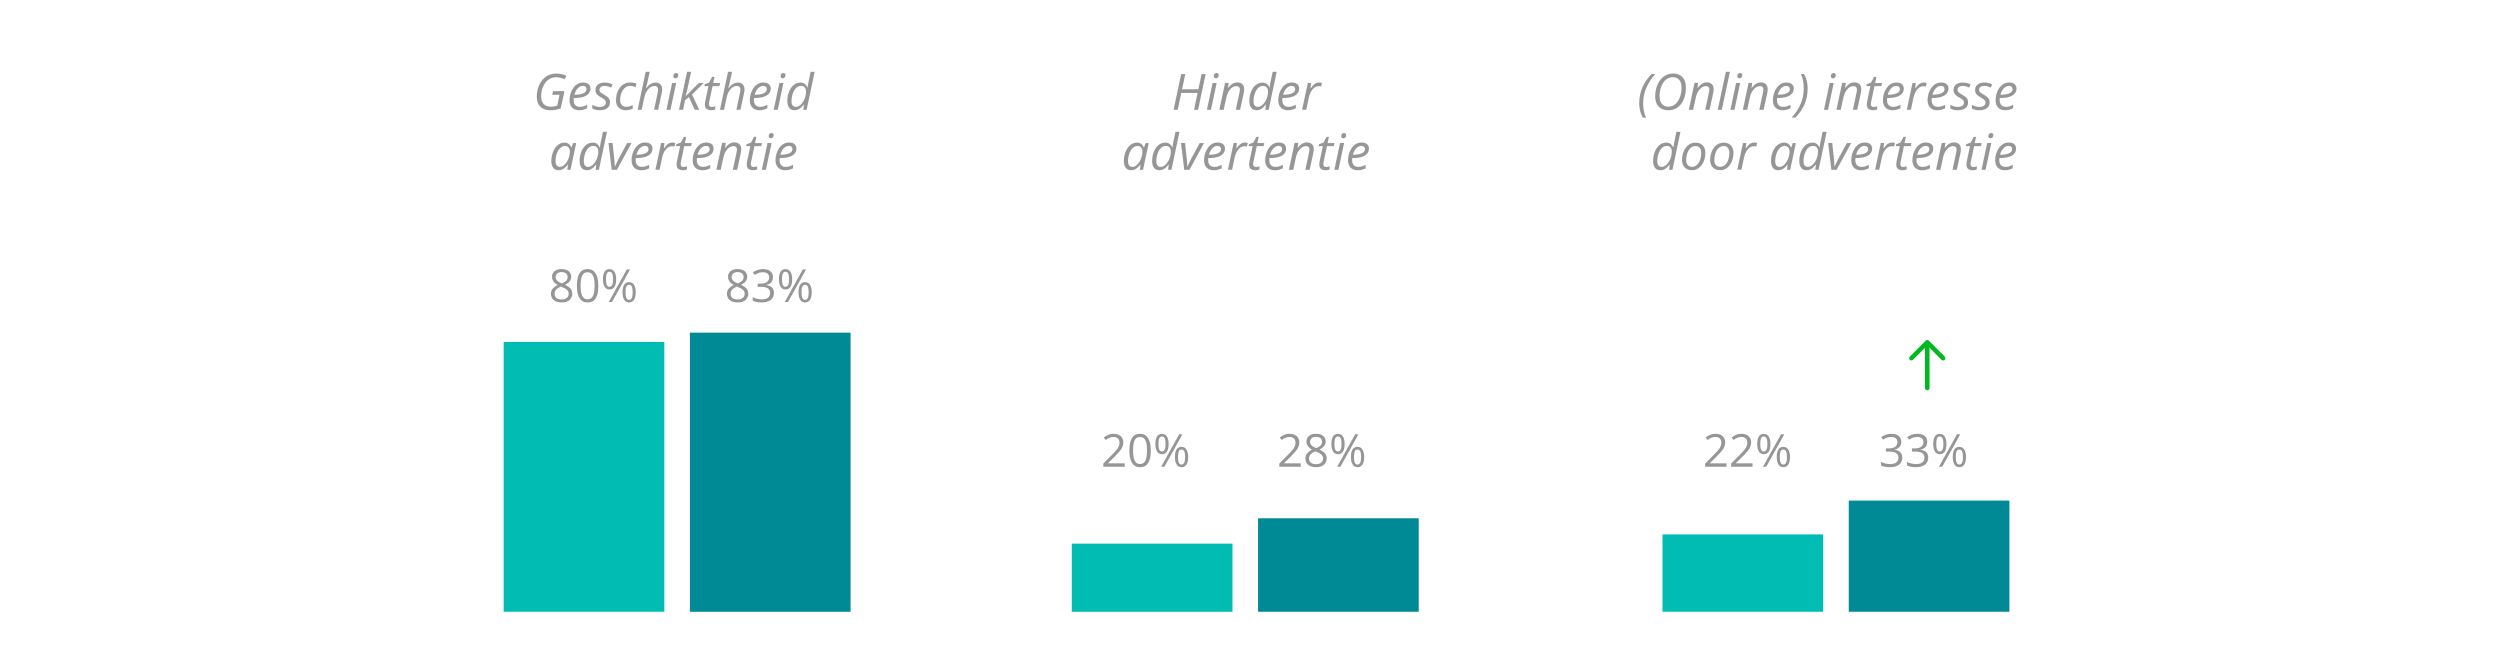 <?xml version="1.0" encoding="UTF-8"?>
<svg xmlns="http://www.w3.org/2000/svg" viewBox="0 0 1100 285">
  <defs>
    <style>
      .cls-1 {
        fill: #008a95;
      }

      .cls-1, .cls-2, .cls-3 {
        stroke-width: 0px;
      }

      .cls-4 {
        fill: none;
        stroke: #00b921;
        stroke-linecap: round;
        stroke-linejoin: round;
        stroke-width: 2px;
      }

      .cls-2 {
        fill: #00bcb2;
      }

      .cls-3 {
        fill: #969696;
      }
    </style>
  </defs>
  <g id="Grafiek">
    <rect class="cls-2" x="221.61" y="150.46" width="70.7" height="118.71"/>
    <rect class="cls-1" x="303.56" y="146.37" width="70.7" height="122.81"/>
    <rect class="cls-2" x="471.59" y="239.2" width="70.7" height="29.98"/>
    <rect class="cls-1" x="553.54" y="228.04" width="70.7" height="41.13"/>
    <rect class="cls-2" x="731.5" y="235.14" width="70.7" height="34.03"/>
    <rect class="cls-1" x="813.45" y="220.26" width="70.7" height="48.91"/>
  </g>
  <g id="Legenda">
    <g>
      <polyline class="cls-4" points="854.96 157.59 848 150.62 841.03 157.59"/>
      <line class="cls-4" x1="848" y1="170.72" x2="848" y2="151.57"/>
    </g>
  </g>
  <g id="Tekst">
    <g>
      <path class="cls-3" d="M242.09,48.51c-1.86,0-3.3-.52-4.35-1.56s-1.56-2.5-1.56-4.37c0-1.16.13-2.25.4-3.28.26-1.03.65-1.97,1.14-2.81s1.1-1.58,1.79-2.2c.7-.62,1.48-1.09,2.34-1.42s1.79-.5,2.79-.5c.94,0,1.76.08,2.48.25.72.16,1.4.39,2.05.68l-.7,1.59c-.55-.25-1.15-.46-1.78-.64-.64-.17-1.33-.26-2.07-.26-.92,0-1.78.21-2.57.62-.79.41-1.48,1-2.07,1.76-.59.76-1.05,1.66-1.38,2.69-.33,1.04-.49,2.18-.49,3.42,0,.86.15,1.62.46,2.29.3.67.76,1.2,1.38,1.58.62.38,1.39.58,2.33.58.58,0,1.12-.04,1.61-.13.49-.09.92-.19,1.27-.31l1.04-4.79h-3.22l.34-1.59h5.04l-1.65,7.59c-.67.24-1.37.44-2.12.6-.75.15-1.58.23-2.49.23Z"/>
      <path class="cls-3" d="M254.86,48.51c-.88,0-1.64-.18-2.28-.53-.64-.35-1.13-.86-1.47-1.53-.34-.66-.51-1.46-.51-2.38s.14-1.89.41-2.81c.28-.92.67-1.75,1.19-2.5.52-.75,1.14-1.34,1.86-1.79.73-.44,1.54-.67,2.44-.67,1.08,0,1.9.24,2.46.72s.84,1.15.84,1.99c0,.59-.14,1.14-.41,1.64-.28.5-.7.94-1.27,1.3-.57.37-1.29.66-2.16.86s-1.9.31-3.09.31h-.41c-.01.13-.03.27-.04.43-.01.16-.02.3-.02.44,0,.95.23,1.68.69,2.22.46.53,1.15.8,2.06.8.57,0,1.1-.08,1.61-.24s1.03-.37,1.58-.64v1.54c-.53.24-1.06.44-1.6.6-.54.15-1.17.23-1.9.23ZM252.73,41.68h.26c.92,0,1.76-.08,2.52-.24.77-.16,1.38-.43,1.85-.79.46-.37.7-.86.7-1.48,0-.4-.14-.73-.41-.99-.27-.26-.69-.39-1.25-.39-.49,0-.98.15-1.46.46-.48.3-.92.75-1.31,1.33s-.69,1.28-.91,2.11Z"/>
      <path class="cls-3" d="M263.91,48.51c-.72,0-1.34-.07-1.89-.21-.54-.14-1.01-.32-1.41-.54v-1.65c.38.23.86.44,1.44.64.58.2,1.18.3,1.8.3s1.12-.08,1.52-.25.71-.39.91-.68.31-.63.31-1.01c0-.31-.07-.58-.2-.8s-.35-.45-.64-.66-.69-.46-1.19-.74c-.55-.31-1.02-.62-1.4-.93-.38-.32-.67-.66-.87-1.04s-.29-.81-.29-1.32c0-.67.16-1.26.49-1.75.33-.49.79-.88,1.39-1.15.6-.27,1.3-.41,2.1-.41.71,0,1.36.08,1.97.24s1.12.35,1.56.55l-.58,1.43c-.37-.18-.8-.34-1.28-.49-.48-.15-1.04-.23-1.67-.23-.67,0-1.21.15-1.61.46s-.6.72-.6,1.25c0,.27.06.52.18.73s.32.43.62.64c.29.21.69.46,1.2.74.49.29.94.58,1.34.88.4.3.71.64.95,1.02.23.38.35.85.35,1.41,0,.77-.18,1.42-.55,1.95-.37.53-.89.94-1.56,1.21s-1.48.41-2.4.41Z"/>
      <path class="cls-3" d="M275.4,48.51c-.87,0-1.64-.17-2.29-.5s-1.16-.83-1.53-1.48c-.36-.65-.54-1.46-.54-2.43,0-.84.09-1.64.27-2.42s.45-1.49.8-2.14c.35-.65.78-1.22,1.28-1.71.5-.49,1.07-.87,1.71-1.13s1.34-.4,2.1-.4c.51,0,1.01.05,1.52.14s.96.23,1.37.41l-.5,1.5c-.3-.14-.66-.27-1.06-.39-.41-.12-.85-.17-1.31-.17-.65,0-1.25.16-1.78.49-.53.33-.99.79-1.38,1.37-.38.58-.68,1.25-.89,2-.21.75-.31,1.55-.31,2.41,0,.61.11,1.13.32,1.57s.52.78.93,1.02.89.35,1.46.35c.52,0,1.01-.07,1.48-.21.46-.14.92-.32,1.36-.52v1.53c-.39.2-.84.37-1.35.49s-1.06.19-1.66.19Z"/>
      <path class="cls-3" d="M280.56,48.3l3.54-16.71h1.78l-.95,4.34c-.06.31-.13.62-.21.95-.08.33-.17.65-.25.98-.09.33-.17.65-.26.96h.11c.28-.38.61-.76.99-1.14s.83-.7,1.34-.96,1.09-.39,1.74-.39,1.14.11,1.58.33.78.55,1.02.99.36.99.36,1.66c0,.28-.02.56-.06.85s-.1.59-.16.91l-1.55,7.22h-1.79l1.57-7.41c.07-.32.12-.6.15-.83.03-.23.04-.43.04-.6,0-.52-.13-.93-.39-1.21-.26-.29-.68-.43-1.25-.43-.54,0-1.1.18-1.69.54-.59.36-1.13.93-1.63,1.71-.5.78-.88,1.79-1.14,3.05l-1.1,5.19h-1.79Z"/>
      <path class="cls-3" d="M293.23,48.3l2.5-11.77h1.79l-2.5,11.77h-1.79ZM297.24,34.46c-.29,0-.53-.08-.71-.25-.19-.17-.28-.41-.28-.71,0-.24.05-.46.14-.67.1-.21.24-.37.42-.5.18-.12.41-.19.67-.19.31,0,.55.08.71.25.16.17.24.39.24.69,0,.42-.12.76-.37,1.01-.24.25-.52.38-.82.38Z"/>
      <path class="cls-3" d="M298.76,48.3l3.54-16.71h1.8l-1.46,6.82c-.16.75-.3,1.38-.44,1.91-.14.53-.25.96-.35,1.29-.1.33-.18.59-.23.77h.04l5.8-5.85h2.12l-5.09,5.06,3.17,6.71h-1.98l-2.55-5.6-1.71,1.39-.86,4.21h-1.82Z"/>
      <path class="cls-3" d="M312.89,48.51c-.78,0-1.43-.19-1.95-.56s-.78-1.02-.78-1.94c0-.22.01-.46.04-.73.03-.26.08-.53.14-.81l1.39-6.58h-1.82l.17-.83,1.96-.75,1.29-2.49h1.06l-.59,2.71h3.03l-.28,1.36h-3.02l-1.4,6.61c-.05.2-.1.42-.13.64-.04.23-.06.45-.06.66,0,.36.09.66.28.9.19.24.5.36.93.36.27,0,.53-.03.78-.08s.51-.12.79-.21v1.38c-.18.09-.45.17-.81.25-.36.08-.7.12-1.03.12Z"/>
      <path class="cls-3" d="M316.79,48.3l3.54-16.71h1.78l-.95,4.34c-.06.31-.13.62-.21.95-.08.33-.17.65-.25.98-.09.33-.17.65-.26.96h.11c.28-.38.61-.76.99-1.14s.83-.7,1.34-.96,1.09-.39,1.74-.39,1.14.11,1.58.33.78.55,1.02.99.36.99.36,1.66c0,.28-.02.56-.06.85s-.1.59-.16.91l-1.55,7.22h-1.79l1.57-7.41c.07-.32.12-.6.15-.83.03-.23.04-.43.04-.6,0-.52-.13-.93-.39-1.21-.26-.29-.68-.43-1.25-.43-.54,0-1.1.18-1.69.54-.59.36-1.13.93-1.63,1.71-.5.78-.88,1.79-1.14,3.05l-1.1,5.19h-1.79Z"/>
      <path class="cls-3" d="M334.18,48.51c-.88,0-1.64-.18-2.28-.53-.64-.35-1.13-.86-1.47-1.53-.34-.66-.51-1.46-.51-2.38s.14-1.89.41-2.81c.28-.92.67-1.75,1.19-2.5.52-.75,1.14-1.34,1.86-1.79.73-.44,1.54-.67,2.44-.67,1.08,0,1.9.24,2.46.72s.84,1.15.84,1.99c0,.59-.14,1.14-.41,1.64-.28.5-.7.94-1.27,1.3-.57.37-1.29.66-2.16.86s-1.9.31-3.09.31h-.41c-.01.13-.03.27-.04.43-.01.16-.02.3-.02.44,0,.95.23,1.68.69,2.22.46.53,1.15.8,2.06.8.57,0,1.1-.08,1.61-.24s1.03-.37,1.58-.64v1.54c-.53.24-1.06.44-1.6.6-.54.15-1.17.23-1.9.23ZM332.05,41.68h.26c.92,0,1.76-.08,2.52-.24.77-.16,1.38-.43,1.85-.79.46-.37.7-.86.7-1.48,0-.4-.14-.73-.41-.99-.27-.26-.69-.39-1.25-.39-.49,0-.98.15-1.46.46-.48.3-.92.75-1.31,1.33s-.69,1.28-.91,2.11Z"/>
      <path class="cls-3" d="M340.42,48.3l2.5-11.77h1.79l-2.5,11.77h-1.79ZM344.43,34.46c-.29,0-.53-.08-.71-.25-.19-.17-.28-.41-.28-.71,0-.24.05-.46.14-.67.1-.21.24-.37.42-.5.18-.12.41-.19.67-.19.31,0,.55.08.71.25.16.17.24.39.24.69,0,.42-.12.76-.37,1.01-.24.25-.52.38-.82.38Z"/>
      <path class="cls-3" d="M349.62,48.51c-.64,0-1.21-.15-1.69-.45-.48-.3-.85-.75-1.12-1.35-.27-.6-.4-1.34-.4-2.23s.09-1.67.26-2.47c.17-.8.42-1.54.75-2.23s.73-1.29,1.2-1.81c.47-.52,1.01-.92,1.62-1.21s1.27-.43,1.99-.43c.55,0,1.02.1,1.42.3.39.2.72.46.98.78.26.32.47.66.62,1.03h.11c.04-.33.09-.65.13-.96s.09-.63.16-.95.13-.66.21-1l.83-3.94h1.77l-3.54,16.71h-1.47l.29-2.28h-.08c-.34.44-.72.86-1.12,1.24s-.85.68-1.33.91c-.48.23-1.01.34-1.58.34ZM350.22,47.03c.34,0,.68-.08,1.03-.25s.69-.4,1.02-.7c.33-.3.64-.66.92-1.08.29-.42.54-.87.76-1.38s.39-1.03.51-1.59c.12-.56.18-1.14.18-1.73,0-.76-.18-1.36-.55-1.82s-.95-.68-1.75-.68c-.49,0-.95.12-1.37.38s-.8.59-1.13,1.03c-.34.44-.62.94-.85,1.51s-.41,1.18-.54,1.83c-.12.65-.19,1.3-.19,1.96,0,.82.16,1.45.49,1.87.33.43.82.64,1.47.64Z"/>
      <path class="cls-3" d="M245.78,74.91c-.64,0-1.2-.15-1.68-.46-.48-.31-.85-.76-1.12-1.36-.27-.6-.4-1.33-.4-2.2s.09-1.7.27-2.5c.18-.8.44-1.55.78-2.23.34-.69.74-1.29,1.22-1.8s1.01-.92,1.61-1.2c.59-.29,1.24-.43,1.92-.43.53,0,.99.1,1.38.3.39.2.72.46.98.79s.47.67.62,1.04h.11l.69-1.91h1.36l-2.49,11.77h-1.43l.32-2.28h-.09c-.32.43-.69.83-1.11,1.21-.42.38-.87.69-1.36.92s-1.02.35-1.59.35ZM246.36,73.43c.55,0,1.1-.2,1.64-.61s1.03-.95,1.46-1.64c.43-.69.76-1.47.99-2.34.11-.42.19-.81.23-1.17s.06-.69.06-.99c0-.74-.2-1.33-.59-1.79s-.92-.68-1.59-.68c-.48,0-.93.12-1.35.36-.42.24-.8.57-1.14,1-.34.43-.63.92-.88,1.48-.24.56-.43,1.17-.56,1.83-.13.66-.2,1.34-.2,2.03,0,.82.17,1.45.5,1.88.34.43.81.64,1.43.64Z"/>
      <path class="cls-3" d="M258.23,74.91c-.64,0-1.21-.15-1.69-.45-.48-.3-.85-.75-1.12-1.35-.27-.6-.4-1.34-.4-2.23s.09-1.67.26-2.46.42-1.54.75-2.23.73-1.29,1.2-1.81,1.01-.92,1.62-1.21,1.27-.44,1.99-.44c.55,0,1.02.1,1.42.3.39.2.72.46.98.78.26.32.47.66.62,1.03h.11c.04-.33.09-.65.13-.96s.09-.63.16-.95.13-.66.21-1l.83-3.94h1.77l-3.54,16.71h-1.47l.29-2.28h-.08c-.34.44-.72.86-1.12,1.24-.4.38-.85.68-1.33.91-.48.23-1.01.34-1.58.34ZM258.83,73.43c.34,0,.68-.08,1.03-.25.35-.16.69-.4,1.02-.7.33-.3.64-.66.92-1.08.29-.42.54-.87.76-1.38.22-.5.39-1.03.51-1.59.12-.56.18-1.13.18-1.73,0-.76-.18-1.36-.55-1.82s-.95-.68-1.75-.68c-.49,0-.95.13-1.37.38-.42.25-.8.59-1.13,1.03-.34.44-.62.94-.85,1.51s-.41,1.18-.54,1.83-.19,1.3-.19,1.96c0,.82.16,1.45.49,1.88.33.43.82.64,1.47.64Z"/>
      <path class="cls-3" d="M269.15,74.7l-1.42-11.77h1.8l.72,6.78c.04.38.08.81.12,1.29.04.48.07.93.09,1.35.03.42.04.74.04.96h.06c.16-.35.34-.75.55-1.2.21-.45.42-.89.64-1.33s.4-.82.57-1.13l3.63-6.71h1.91l-6.41,11.77h-2.31Z"/>
      <path class="cls-3" d="M282.15,74.91c-.88,0-1.64-.18-2.28-.53-.64-.35-1.13-.86-1.47-1.53-.34-.66-.51-1.46-.51-2.38s.14-1.89.41-2.81.67-1.75,1.19-2.5c.52-.75,1.14-1.34,1.86-1.79.73-.44,1.54-.67,2.44-.67,1.08,0,1.9.24,2.46.73s.84,1.15.84,1.99c0,.59-.14,1.14-.41,1.64-.28.5-.7.94-1.27,1.31s-1.29.66-2.16.86-1.9.31-3.09.31h-.41c-.01.13-.03.27-.04.43-.01.16-.02.3-.02.44,0,.95.23,1.69.69,2.22.46.53,1.15.8,2.06.8.57,0,1.1-.08,1.61-.24s1.03-.37,1.58-.64v1.54c-.53.24-1.06.44-1.6.6-.54.15-1.17.23-1.9.23ZM280.02,68.08h.26c.92,0,1.76-.08,2.52-.24.77-.16,1.38-.43,1.85-.79.46-.37.7-.86.7-1.48,0-.4-.14-.73-.41-.99-.27-.26-.69-.39-1.25-.39-.49,0-.98.15-1.46.46-.48.3-.92.75-1.31,1.33s-.69,1.28-.91,2.11Z"/>
      <path class="cls-3" d="M288.39,74.7l2.5-11.77h1.46l-.28,2.28h.11c.3-.41.62-.8.97-1.19s.74-.7,1.18-.94c.44-.24.95-.37,1.52-.37.21,0,.43.01.66.04.22.03.43.07.62.12l-.39,1.6c-.19-.04-.38-.08-.56-.1s-.37-.03-.56-.03c-.54,0-1.05.14-1.51.42-.47.28-.88.66-1.25,1.13s-.68,1-.93,1.58-.45,1.17-.57,1.77l-1.15,5.45h-1.79Z"/>
      <path class="cls-3" d="M300.43,74.91c-.78,0-1.43-.19-1.95-.56s-.78-1.02-.78-1.94c0-.22.01-.46.04-.72.03-.26.08-.53.14-.81l1.39-6.58h-1.82l.17-.83,1.96-.75,1.29-2.49h1.06l-.59,2.71h3.03l-.28,1.36h-3.02l-1.4,6.61c-.05.2-.1.42-.13.64-.04.23-.06.45-.06.66,0,.36.09.66.28.9.19.24.5.36.93.36.27,0,.53-.02.78-.08.25-.05.51-.12.79-.21v1.38c-.18.09-.45.17-.81.25-.36.08-.7.12-1.03.12Z"/>
      <path class="cls-3" d="M309.04,74.91c-.88,0-1.64-.18-2.28-.53-.64-.35-1.13-.86-1.47-1.53-.34-.66-.51-1.46-.51-2.38s.14-1.89.41-2.81.67-1.75,1.19-2.5c.52-.75,1.14-1.34,1.86-1.79.73-.44,1.54-.67,2.44-.67,1.08,0,1.9.24,2.46.73s.84,1.15.84,1.99c0,.59-.14,1.14-.41,1.64-.28.5-.7.94-1.27,1.31s-1.29.66-2.16.86-1.9.31-3.09.31h-.41c-.01.13-.03.27-.04.43-.01.16-.02.3-.02.44,0,.95.23,1.69.69,2.22.46.53,1.15.8,2.06.8.57,0,1.1-.08,1.61-.24s1.03-.37,1.58-.64v1.54c-.53.24-1.06.44-1.6.6-.54.15-1.17.23-1.9.23ZM306.92,68.08h.26c.92,0,1.76-.08,2.52-.24.77-.16,1.38-.43,1.85-.79.46-.37.7-.86.7-1.48,0-.4-.14-.73-.41-.99-.27-.26-.69-.39-1.25-.39-.49,0-.98.15-1.46.46-.48.3-.92.75-1.31,1.33s-.69,1.28-.91,2.11Z"/>
      <path class="cls-3" d="M315.21,74.7l2.52-11.83h1.58l-.28,2.27h.02c.27-.37.6-.75.98-1.13.38-.38.83-.71,1.34-.97.51-.26,1.09-.39,1.75-.39s1.17.12,1.62.35c.45.23.8.57,1.04,1.01.24.44.37.97.37,1.59,0,.33-.03.66-.08,1-.05.34-.1.64-.16.9l-1.57,7.2h-1.9l1.59-7.43c.06-.32.12-.6.16-.83.04-.23.06-.44.06-.64,0-.5-.14-.88-.41-1.14-.27-.26-.67-.39-1.2-.39s-1.07.18-1.65.54c-.58.36-1.12.92-1.61,1.69-.49.77-.88,1.77-1.15,3.01l-1.11,5.19h-1.91Z"/>
      <path class="cls-3" d="M331.31,74.91c-.78,0-1.43-.19-1.95-.56s-.78-1.02-.78-1.94c0-.22.01-.46.04-.72.03-.26.08-.53.14-.81l1.39-6.58h-1.82l.17-.83,1.96-.75,1.29-2.49h1.06l-.59,2.71h3.03l-.28,1.36h-3.02l-1.4,6.61c-.05.2-.1.42-.13.64-.04.23-.06.45-.06.66,0,.36.09.66.28.9.19.24.5.36.93.36.27,0,.53-.02.78-.08.25-.05.51-.12.79-.21v1.38c-.18.09-.45.17-.81.25-.36.08-.7.12-1.03.12Z"/>
      <path class="cls-3" d="M335.21,74.7l2.5-11.77h1.79l-2.5,11.77h-1.79ZM339.22,60.86c-.29,0-.53-.08-.71-.25-.19-.17-.28-.41-.28-.71,0-.24.05-.46.14-.67.1-.21.24-.37.42-.5s.41-.19.67-.19c.31,0,.55.08.71.25.16.17.24.39.24.69,0,.42-.12.76-.37,1.01-.24.25-.52.38-.82.38Z"/>
      <path class="cls-3" d="M345.48,74.91c-.88,0-1.64-.18-2.28-.53-.64-.35-1.13-.86-1.47-1.53-.34-.66-.51-1.46-.51-2.38s.14-1.89.41-2.81.67-1.75,1.19-2.5c.52-.75,1.14-1.34,1.86-1.79.73-.44,1.54-.67,2.44-.67,1.08,0,1.9.24,2.46.73s.84,1.15.84,1.99c0,.59-.14,1.14-.41,1.64-.28.5-.7.94-1.27,1.31s-1.29.66-2.16.86-1.9.31-3.09.31h-.41c-.01.13-.03.27-.04.43-.01.16-.02.3-.02.44,0,.95.23,1.69.69,2.22.46.53,1.15.8,2.06.8.57,0,1.1-.08,1.61-.24s1.03-.37,1.58-.64v1.54c-.53.24-1.06.44-1.6.6-.54.15-1.17.23-1.9.23ZM343.35,68.08h.26c.92,0,1.76-.08,2.52-.24.77-.16,1.38-.43,1.85-.79.46-.37.7-.86.7-1.48,0-.4-.14-.73-.41-.99-.27-.26-.69-.39-1.25-.39-.49,0-.98.15-1.46.46-.48.3-.92.75-1.31,1.33s-.69,1.28-.91,2.11Z"/>
    </g>
    <g>
      <path class="cls-3" d="M516.39,48.3l3.32-15.71h1.82l-1.43,6.69h7.18l1.42-6.69h1.78l-3.32,15.71h-1.79l1.56-7.4h-7.17l-1.56,7.4h-1.8Z"/>
      <path class="cls-3" d="M531.04,48.3l2.5-11.77h1.79l-2.5,11.77h-1.79ZM535.04,34.46c-.29,0-.52-.08-.71-.25-.19-.17-.28-.41-.28-.71,0-.24.05-.46.15-.67.1-.21.24-.37.42-.5.18-.12.41-.19.67-.19.31,0,.55.08.71.25.16.17.24.39.24.69,0,.42-.12.76-.37,1.01-.24.25-.52.38-.82.38Z"/>
      <path class="cls-3" d="M536.51,48.3l2.52-11.83h1.58l-.28,2.27h.02c.27-.37.6-.75.98-1.13.38-.38.83-.71,1.34-.97.51-.26,1.09-.39,1.75-.39s1.17.12,1.62.35c.45.23.8.57,1.04,1.01.24.44.37.97.37,1.6,0,.33-.03.66-.08,1-.05.34-.1.64-.16.9l-1.57,7.2h-1.9l1.59-7.43c.06-.32.12-.6.16-.83s.06-.44.06-.64c0-.5-.14-.88-.41-1.14-.27-.26-.67-.39-1.2-.39s-1.07.18-1.65.54-1.12.92-1.61,1.69c-.49.77-.88,1.77-1.15,3.01l-1.11,5.19h-1.91Z"/>
      <path class="cls-3" d="M552.91,48.51c-.64,0-1.21-.15-1.69-.45-.48-.3-.85-.75-1.12-1.35-.27-.6-.4-1.34-.4-2.23s.09-1.67.26-2.47c.17-.8.42-1.54.75-2.23s.73-1.29,1.2-1.81c.47-.52,1.01-.92,1.62-1.21s1.27-.43,1.99-.43c.55,0,1.02.1,1.42.3.39.2.72.46.98.78.26.32.47.66.62,1.03h.11c.04-.33.09-.65.13-.96s.09-.63.16-.95.13-.66.21-1l.83-3.94h1.77l-3.54,16.71h-1.47l.29-2.28h-.08c-.34.44-.72.86-1.12,1.24s-.85.68-1.33.91c-.48.23-1.01.34-1.58.34ZM553.51,47.03c.34,0,.68-.08,1.03-.25s.69-.4,1.02-.7c.33-.3.64-.66.92-1.08.29-.42.54-.87.76-1.38s.39-1.03.51-1.59c.12-.56.18-1.14.18-1.73,0-.76-.18-1.36-.55-1.82s-.95-.68-1.75-.68c-.49,0-.95.12-1.37.38s-.8.59-1.13,1.03c-.34.44-.62.94-.85,1.51s-.41,1.18-.54,1.83c-.12.65-.19,1.3-.19,1.96,0,.82.16,1.45.49,1.87.33.43.82.64,1.47.64Z"/>
      <path class="cls-3" d="M566.69,48.51c-.88,0-1.64-.18-2.28-.53-.64-.35-1.13-.86-1.47-1.53-.34-.66-.51-1.46-.51-2.38s.14-1.89.41-2.81c.28-.92.67-1.75,1.19-2.5.52-.75,1.14-1.34,1.86-1.79.73-.44,1.54-.67,2.44-.67,1.08,0,1.9.24,2.46.72s.84,1.15.84,1.99c0,.59-.14,1.14-.41,1.64-.28.5-.7.94-1.27,1.3-.57.37-1.29.66-2.16.86s-1.9.31-3.09.31h-.41c-.01.13-.03.27-.04.43-.01.16-.02.3-.02.44,0,.95.23,1.68.69,2.22.46.53,1.15.8,2.06.8.57,0,1.1-.08,1.61-.24s1.03-.37,1.58-.64v1.54c-.53.24-1.06.44-1.6.6-.54.15-1.17.23-1.9.23ZM564.56,41.68h.26c.92,0,1.76-.08,2.52-.24.77-.16,1.38-.43,1.85-.79.46-.37.7-.86.7-1.48,0-.4-.14-.73-.41-.99-.27-.26-.69-.39-1.25-.39-.49,0-.98.15-1.46.46-.48.3-.92.75-1.31,1.33s-.69,1.28-.91,2.11Z"/>
      <path class="cls-3" d="M572.93,48.3l2.5-11.77h1.46l-.28,2.28h.11c.3-.41.62-.8.97-1.19.34-.38.74-.7,1.18-.94.44-.24.95-.37,1.52-.37.21,0,.43.01.66.04.22.03.43.07.62.12l-.39,1.6c-.19-.04-.38-.08-.56-.1s-.37-.03-.56-.03c-.54,0-1.05.14-1.51.42-.47.28-.88.66-1.25,1.13s-.68,1-.93,1.58-.45,1.17-.57,1.77l-1.15,5.45h-1.79Z"/>
      <path class="cls-3" d="M497.69,74.91c-.64,0-1.2-.15-1.68-.46-.48-.31-.85-.76-1.12-1.36-.27-.6-.4-1.33-.4-2.2s.09-1.7.27-2.5c.18-.8.44-1.55.78-2.23.34-.69.74-1.29,1.22-1.8.48-.52,1.01-.92,1.61-1.2.59-.29,1.24-.43,1.92-.43.53,0,.99.1,1.38.3.39.2.72.46.98.79.26.33.47.67.62,1.04h.11l.69-1.91h1.36l-2.49,11.77h-1.43l.32-2.28h-.09c-.32.43-.69.83-1.11,1.21-.42.38-.87.69-1.36.92s-1.02.35-1.59.35ZM498.27,73.43c.55,0,1.1-.2,1.64-.61.54-.4,1.03-.95,1.46-1.64.43-.69.76-1.47.99-2.34.11-.42.19-.81.23-1.17.04-.35.06-.69.06-.99,0-.74-.2-1.33-.59-1.79-.39-.46-.92-.68-1.6-.68-.48,0-.93.12-1.35.36-.42.24-.8.57-1.14,1-.34.43-.63.92-.88,1.48-.24.56-.43,1.17-.56,1.83-.13.66-.2,1.34-.2,2.03,0,.82.17,1.45.5,1.88.34.43.81.64,1.43.64Z"/>
      <path class="cls-3" d="M510.14,74.91c-.64,0-1.21-.15-1.69-.45-.48-.3-.85-.75-1.12-1.35-.27-.6-.4-1.34-.4-2.23s.09-1.67.26-2.46.42-1.54.75-2.23c.33-.69.73-1.29,1.2-1.81s1.01-.92,1.62-1.21c.6-.29,1.27-.44,1.99-.44.55,0,1.02.1,1.42.3.39.2.72.46.98.78.26.32.47.66.62,1.03h.11c.04-.33.09-.65.13-.96s.09-.63.16-.95c.06-.32.13-.66.21-1l.83-3.94h1.77l-3.54,16.71h-1.47l.29-2.28h-.08c-.34.44-.72.86-1.12,1.24-.4.38-.85.68-1.33.91-.48.23-1.01.34-1.58.34ZM510.74,73.43c.34,0,.68-.08,1.03-.25.35-.16.69-.4,1.02-.7.33-.3.64-.66.92-1.08.29-.42.54-.87.76-1.38.22-.5.39-1.03.51-1.59.12-.56.18-1.13.18-1.73,0-.76-.18-1.36-.55-1.82s-.95-.68-1.75-.68c-.49,0-.95.13-1.37.38-.42.25-.8.59-1.13,1.03-.34.44-.62.94-.85,1.51-.23.57-.41,1.18-.54,1.83-.13.65-.19,1.3-.19,1.96,0,.82.16,1.45.49,1.88.33.43.82.64,1.47.64Z"/>
      <path class="cls-3" d="M521.06,74.7l-1.42-11.77h1.8l.72,6.78c.04.38.08.81.12,1.29.04.48.07.93.09,1.35.02.42.04.74.04.96h.06c.16-.35.34-.75.55-1.2.21-.45.42-.89.64-1.33s.4-.82.57-1.13l3.63-6.71h1.91l-6.41,11.77h-2.31Z"/>
      <path class="cls-3" d="M534.05,74.91c-.88,0-1.64-.18-2.28-.53-.64-.35-1.13-.86-1.47-1.53-.34-.66-.51-1.46-.51-2.38s.14-1.89.41-2.81c.28-.92.67-1.75,1.19-2.5.52-.75,1.14-1.34,1.86-1.79.73-.44,1.54-.67,2.44-.67,1.08,0,1.9.24,2.46.73s.84,1.15.84,1.99c0,.59-.14,1.14-.41,1.64-.28.5-.7.94-1.27,1.31s-1.29.66-2.16.86c-.87.2-1.9.31-3.09.31h-.41c-.01.13-.03.27-.04.43-.01.16-.02.3-.02.44,0,.95.23,1.69.69,2.22.46.53,1.15.8,2.06.8.57,0,1.1-.08,1.61-.24.5-.16,1.03-.37,1.58-.64v1.54c-.53.24-1.06.44-1.6.6-.54.15-1.17.23-1.9.23ZM531.93,68.08h.26c.92,0,1.76-.08,2.52-.24.77-.16,1.38-.43,1.85-.79.46-.37.7-.86.7-1.48,0-.4-.14-.73-.41-.99-.27-.26-.69-.39-1.25-.39-.49,0-.98.15-1.46.46-.48.3-.92.75-1.31,1.33-.39.58-.69,1.28-.91,2.11Z"/>
      <path class="cls-3" d="M540.29,74.7l2.5-11.77h1.46l-.28,2.28h.11c.3-.41.62-.8.97-1.19s.74-.7,1.18-.94c.44-.24.95-.37,1.52-.37.21,0,.43.01.66.04.22.03.43.07.62.12l-.39,1.6c-.19-.04-.38-.08-.56-.1s-.37-.03-.56-.03c-.54,0-1.05.14-1.51.42-.47.28-.88.66-1.25,1.13s-.68,1-.93,1.58-.45,1.17-.57,1.77l-1.15,5.45h-1.79Z"/>
      <path class="cls-3" d="M552.34,74.91c-.78,0-1.43-.19-1.95-.56s-.78-1.02-.78-1.94c0-.22.01-.46.04-.72.03-.26.08-.53.14-.81l1.39-6.58h-1.82l.17-.83,1.96-.75,1.29-2.49h1.06l-.59,2.71h3.03l-.28,1.36h-3.02l-1.4,6.61c-.05.2-.1.42-.13.64-.04.23-.06.45-.06.66,0,.36.09.66.28.9.19.24.5.36.93.36.27,0,.53-.02.78-.08.25-.05.51-.12.79-.21v1.38c-.18.09-.45.17-.81.25-.36.08-.7.12-1.03.12Z"/>
      <path class="cls-3" d="M560.95,74.91c-.88,0-1.64-.18-2.28-.53-.64-.35-1.13-.86-1.47-1.53-.34-.66-.51-1.46-.51-2.38s.14-1.89.41-2.81.67-1.75,1.19-2.5c.52-.75,1.14-1.34,1.86-1.79.73-.44,1.54-.67,2.44-.67,1.08,0,1.9.24,2.46.73s.84,1.15.84,1.99c0,.59-.14,1.14-.41,1.64-.28.5-.7.94-1.27,1.31s-1.29.66-2.16.86-1.9.31-3.09.31h-.41c-.01.13-.03.27-.04.43-.01.16-.02.3-.02.44,0,.95.23,1.69.69,2.22.46.53,1.15.8,2.06.8.57,0,1.1-.08,1.61-.24s1.03-.37,1.58-.64v1.54c-.53.24-1.06.44-1.6.6-.54.15-1.17.23-1.9.23ZM558.83,68.08h.26c.92,0,1.76-.08,2.52-.24.77-.16,1.38-.43,1.85-.79.46-.37.7-.86.7-1.48,0-.4-.14-.73-.41-.99-.27-.26-.69-.39-1.25-.39-.49,0-.98.15-1.46.46-.48.3-.92.75-1.31,1.33s-.69,1.28-.91,2.11Z"/>
      <path class="cls-3" d="M567.12,74.7l2.52-11.83h1.58l-.28,2.27h.02c.27-.37.6-.75.98-1.13.38-.38.83-.71,1.34-.97.51-.26,1.09-.39,1.75-.39s1.17.12,1.62.35c.45.23.8.57,1.04,1.01.24.44.37.97.37,1.59,0,.33-.03.66-.08,1-.05.34-.1.64-.16.9l-1.57,7.2h-1.9l1.59-7.43c.06-.32.12-.6.16-.83.04-.23.06-.44.06-.64,0-.5-.14-.88-.41-1.14-.27-.26-.67-.39-1.2-.39s-1.07.18-1.65.54c-.58.36-1.12.92-1.61,1.69-.49.77-.88,1.77-1.15,3.01l-1.11,5.19h-1.91Z"/>
      <path class="cls-3" d="M583.22,74.91c-.78,0-1.43-.19-1.95-.56s-.78-1.02-.78-1.94c0-.22.01-.46.04-.72.03-.26.08-.53.14-.81l1.39-6.58h-1.82l.17-.83,1.96-.75,1.29-2.49h1.06l-.59,2.71h3.03l-.28,1.36h-3.02l-1.4,6.61c-.05.2-.1.42-.13.64-.04.23-.06.45-.06.66,0,.36.09.66.28.9.19.24.5.36.93.36.27,0,.53-.02.78-.08.25-.05.51-.12.79-.21v1.38c-.18.09-.45.17-.81.25-.36.08-.7.12-1.03.12Z"/>
      <path class="cls-3" d="M587.12,74.7l2.5-11.77h1.79l-2.5,11.77h-1.79ZM591.13,60.86c-.29,0-.53-.08-.71-.25-.19-.17-.28-.41-.28-.71,0-.24.05-.46.14-.67.1-.21.24-.37.42-.5s.41-.19.67-.19c.31,0,.55.08.71.25.16.17.24.39.24.69,0,.42-.12.76-.37,1.01-.24.25-.52.38-.82.38Z"/>
      <path class="cls-3" d="M597.39,74.91c-.88,0-1.64-.18-2.28-.53-.64-.35-1.13-.86-1.47-1.53-.34-.66-.51-1.46-.51-2.38s.14-1.89.41-2.81.67-1.75,1.19-2.5c.52-.75,1.14-1.34,1.86-1.79.73-.44,1.54-.67,2.44-.67,1.08,0,1.9.24,2.46.73s.84,1.15.84,1.99c0,.59-.14,1.14-.41,1.64-.28.5-.7.94-1.27,1.31s-1.29.66-2.16.86-1.9.31-3.09.31h-.41c-.01.13-.03.27-.04.43-.01.16-.02.3-.02.44,0,.95.23,1.69.69,2.22.46.53,1.15.8,2.06.8.57,0,1.1-.08,1.61-.24s1.03-.37,1.58-.64v1.54c-.53.24-1.06.44-1.6.6-.54.15-1.17.23-1.9.23ZM595.26,68.08h.26c.92,0,1.76-.08,2.52-.24.77-.16,1.38-.43,1.85-.79.46-.37.7-.86.7-1.48,0-.4-.14-.73-.41-.99-.27-.26-.69-.39-1.25-.39-.49,0-.98.15-1.46.46-.48.3-.92.75-1.31,1.33s-.69,1.28-.91,2.11Z"/>
    </g>
    <g>
      <path class="cls-3" d="M722.84,51.78c-.33-.59-.61-1.23-.85-1.91s-.42-1.39-.54-2.14-.18-1.52-.18-2.33c0-1.31.12-2.55.37-3.73.24-1.17.6-2.29,1.06-3.34s1.03-2.06,1.7-3.01c.67-.95,1.43-1.87,2.28-2.74h1.67c-.79.86-1.51,1.77-2.16,2.74s-1.22,1.98-1.7,3.05-.85,2.18-1.11,3.35c-.26,1.17-.39,2.38-.39,3.65,0,.84.05,1.63.15,2.38.1.75.24,1.45.43,2.12.19.66.42,1.29.69,1.9h-1.41Z"/>
      <path class="cls-3" d="M734.08,48.51c-1.26,0-2.32-.25-3.18-.75-.86-.5-1.51-1.21-1.95-2.13-.44-.92-.66-1.99-.66-3.23,0-.9.08-1.76.24-2.6s.4-1.63.7-2.38c.31-.75.69-1.43,1.14-2.05.45-.62.98-1.15,1.56-1.61s1.24-.8,1.95-1.05c.71-.25,1.48-.37,2.31-.37,1.76,0,3.14.55,4.13,1.64.99,1.09,1.49,2.61,1.49,4.55,0,.87-.07,1.71-.21,2.54s-.36,1.61-.64,2.36-.64,1.43-1.07,2.05c-.43.62-.93,1.16-1.5,1.61s-1.22.8-1.93,1.05c-.72.25-1.51.38-2.37.38ZM734.14,46.91c.62,0,1.19-.11,1.71-.32s1-.52,1.42-.9c.43-.39.8-.84,1.13-1.36.33-.52.6-1.1.82-1.72.22-.63.39-1.29.5-1.98s.17-1.4.17-2.13c0-1.43-.34-2.55-1.01-3.34s-1.61-1.19-2.81-1.19c-.62,0-1.19.1-1.72.31s-1.01.49-1.45.87-.82.82-1.15,1.34-.61,1.09-.84,1.71c-.23.63-.4,1.29-.52,1.99-.12.7-.18,1.43-.18,2.18,0,.95.15,1.76.46,2.44.31.68.76,1.2,1.34,1.57s1.3.55,2.13.55Z"/>
      <path class="cls-3" d="M743.08,48.3l2.52-11.83h1.58l-.28,2.27h.02c.27-.37.6-.75.98-1.13s.83-.71,1.34-.97c.51-.26,1.09-.39,1.75-.39s1.17.12,1.62.35c.45.23.8.57,1.04,1.01s.37.97.37,1.6c0,.33-.03.66-.08,1-.05.34-.1.64-.16.9l-1.57,7.2h-1.9l1.59-7.43c.06-.32.12-.6.16-.83.04-.23.06-.44.06-.64,0-.5-.14-.88-.41-1.14s-.67-.39-1.2-.39-1.07.18-1.65.54-1.12.92-1.61,1.69c-.49.77-.88,1.77-1.15,3.01l-1.11,5.19h-1.91Z"/>
      <path class="cls-3" d="M755.81,48.3l3.57-16.71h1.78l-3.56,16.71h-1.79Z"/>
      <path class="cls-3" d="M761.38,48.3l2.5-11.77h1.79l-2.5,11.77h-1.79ZM765.39,34.46c-.29,0-.52-.08-.71-.25-.19-.17-.29-.41-.29-.71,0-.24.05-.46.15-.67.1-.21.24-.37.42-.5.18-.12.41-.19.67-.19.32,0,.55.08.71.25s.24.39.24.69c0,.42-.12.76-.37,1.01s-.52.38-.82.38Z"/>
      <path class="cls-3" d="M766.86,48.3l2.52-11.83h1.58l-.28,2.27h.02c.27-.37.6-.75.98-1.13s.83-.71,1.34-.97c.51-.26,1.09-.39,1.75-.39s1.17.12,1.62.35c.45.23.8.57,1.04,1.01s.37.97.37,1.6c0,.33-.03.66-.08,1-.05.34-.1.64-.16.9l-1.57,7.2h-1.9l1.59-7.43c.06-.32.12-.6.16-.83.04-.23.06-.44.06-.64,0-.5-.14-.88-.41-1.14s-.67-.39-1.2-.39-1.07.18-1.65.54-1.12.92-1.61,1.69c-.49.77-.88,1.77-1.15,3.01l-1.11,5.19h-1.91Z"/>
      <path class="cls-3" d="M784.33,48.51c-.88,0-1.64-.18-2.28-.53s-1.13-.86-1.47-1.53c-.34-.66-.51-1.46-.51-2.38s.14-1.89.41-2.81c.28-.92.67-1.75,1.19-2.5.52-.75,1.14-1.34,1.86-1.79.73-.44,1.54-.67,2.44-.67,1.08,0,1.9.24,2.46.72s.84,1.15.84,1.99c0,.59-.14,1.14-.41,1.64-.28.5-.7.94-1.27,1.3-.57.37-1.29.66-2.16.86s-1.9.31-3.09.31h-.41c-.01.13-.03.27-.04.43-.01.16-.02.3-.02.44,0,.95.23,1.68.69,2.22.46.53,1.15.8,2.06.8.57,0,1.1-.08,1.61-.24s1.03-.37,1.58-.64v1.54c-.53.24-1.06.44-1.6.6-.54.15-1.17.23-1.9.23ZM782.2,41.68h.26c.92,0,1.76-.08,2.52-.24s1.38-.43,1.85-.79c.47-.37.7-.86.7-1.48,0-.4-.14-.73-.41-.99s-.69-.39-1.25-.39c-.49,0-.98.15-1.46.46-.48.3-.92.75-1.3,1.33-.39.58-.69,1.28-.91,2.11Z"/>
      <path class="cls-3" d="M788.28,51.78c.79-.86,1.52-1.77,2.18-2.74s1.22-1.99,1.7-3.06c.48-1.07.84-2.19,1.1-3.36.26-1.17.39-2.38.39-3.65,0-.84-.05-1.63-.14-2.37s-.23-1.45-.42-2.12c-.19-.67-.42-1.3-.69-1.9h1.41c.33.59.61,1.23.84,1.91s.4,1.39.53,2.13c.12.74.18,1.53.18,2.34,0,1.31-.12,2.55-.36,3.73-.24,1.17-.59,2.29-1.06,3.33-.47,1.05-1.03,2.05-1.7,3-.67.95-1.43,1.87-2.29,2.74h-1.65Z"/>
      <path class="cls-3" d="M802.55,48.3l2.5-11.77h1.79l-2.5,11.77h-1.79ZM806.55,34.46c-.29,0-.52-.08-.71-.25-.19-.17-.29-.41-.29-.71,0-.24.05-.46.15-.67.1-.21.24-.37.42-.5.18-.12.41-.19.67-.19.32,0,.55.08.71.25s.24.39.24.69c0,.42-.12.76-.37,1.01s-.52.38-.82.38Z"/>
      <path class="cls-3" d="M808.03,48.3l2.52-11.83h1.58l-.28,2.27h.02c.27-.37.6-.75.98-1.13s.83-.71,1.34-.97c.51-.26,1.09-.39,1.75-.39s1.17.12,1.62.35c.45.23.8.57,1.04,1.01s.37.97.37,1.6c0,.33-.03.66-.08,1-.05.34-.1.64-.16.9l-1.57,7.2h-1.9l1.59-7.43c.06-.32.12-.6.16-.83.04-.23.06-.44.06-.64,0-.5-.14-.88-.41-1.14s-.67-.39-1.2-.39-1.07.18-1.65.54-1.12.92-1.61,1.69c-.49.77-.88,1.77-1.15,3.01l-1.11,5.19h-1.91Z"/>
      <path class="cls-3" d="M824.13,48.51c-.78,0-1.43-.19-1.95-.56-.52-.38-.78-1.02-.78-1.94,0-.22.01-.46.04-.73.03-.26.08-.53.14-.81l1.39-6.58h-1.82l.17-.83,1.96-.75,1.29-2.49h1.06l-.59,2.71h3.03l-.28,1.36h-3.02l-1.4,6.61c-.05.2-.09.42-.13.64-.04.23-.06.45-.06.66,0,.36.09.66.28.9.19.24.5.36.93.36.27,0,.53-.03.78-.08s.51-.12.79-.21v1.38c-.18.09-.45.17-.81.25-.36.08-.7.12-1.03.12Z"/>
      <path class="cls-3" d="M832.74,48.51c-.88,0-1.64-.18-2.28-.53s-1.13-.86-1.47-1.53c-.34-.66-.51-1.46-.51-2.38s.14-1.89.41-2.81c.28-.92.67-1.75,1.19-2.5.52-.75,1.14-1.34,1.86-1.79.73-.44,1.54-.67,2.44-.67,1.08,0,1.9.24,2.46.72s.84,1.15.84,1.99c0,.59-.14,1.14-.41,1.64-.28.5-.7.94-1.27,1.3-.57.37-1.29.66-2.16.86s-1.9.31-3.09.31h-.41c-.01.13-.03.27-.04.43-.01.16-.02.3-.02.44,0,.95.23,1.68.69,2.22.46.53,1.15.8,2.06.8.57,0,1.1-.08,1.61-.24s1.03-.37,1.58-.64v1.54c-.53.24-1.06.44-1.6.6-.54.15-1.17.23-1.9.23ZM830.62,41.68h.26c.92,0,1.76-.08,2.52-.24s1.38-.43,1.85-.79c.47-.37.7-.86.7-1.48,0-.4-.14-.73-.41-.99s-.69-.39-1.25-.39c-.49,0-.98.15-1.46.46-.48.3-.92.75-1.3,1.33-.39.58-.69,1.28-.91,2.11Z"/>
      <path class="cls-3" d="M838.99,48.3l2.5-11.77h1.46l-.28,2.28h.11c.3-.41.62-.8.97-1.19.34-.38.74-.7,1.18-.94.44-.24.95-.37,1.52-.37.21,0,.43.01.66.04.22.03.43.07.62.12l-.39,1.6c-.19-.04-.38-.08-.56-.1s-.37-.03-.56-.03c-.54,0-1.05.14-1.51.42-.47.28-.88.66-1.25,1.13-.37.47-.68,1-.93,1.58-.25.58-.45,1.17-.58,1.77l-1.15,5.45h-1.79Z"/>
      <path class="cls-3" d="M852.39,48.51c-.88,0-1.64-.18-2.28-.53s-1.13-.86-1.47-1.53c-.34-.66-.51-1.46-.51-2.38s.14-1.89.41-2.81c.28-.92.67-1.75,1.19-2.5.52-.75,1.14-1.34,1.86-1.79.73-.44,1.54-.67,2.44-.67,1.08,0,1.9.24,2.46.72s.84,1.15.84,1.99c0,.59-.14,1.14-.41,1.64-.28.5-.7.94-1.27,1.3-.57.37-1.29.66-2.16.86s-1.9.31-3.09.31h-.41c-.01.13-.03.27-.04.43-.01.16-.02.3-.02.44,0,.95.23,1.68.69,2.22.46.53,1.15.8,2.06.8.57,0,1.1-.08,1.61-.24s1.03-.37,1.58-.64v1.54c-.53.24-1.06.44-1.6.6-.54.15-1.17.23-1.9.23ZM850.26,41.68h.26c.92,0,1.76-.08,2.52-.24s1.38-.43,1.85-.79c.47-.37.7-.86.7-1.48,0-.4-.14-.73-.41-.99s-.69-.39-1.25-.39c-.49,0-.98.15-1.46.46-.48.3-.92.75-1.3,1.33-.39.58-.69,1.28-.91,2.11Z"/>
      <path class="cls-3" d="M861.44,48.51c-.72,0-1.34-.07-1.88-.21-.54-.14-1.01-.32-1.41-.54v-1.65c.38.23.86.44,1.45.64.58.2,1.18.3,1.8.3s1.12-.08,1.52-.25c.4-.17.71-.39.91-.68s.31-.63.31-1.01c0-.31-.07-.58-.2-.8-.13-.23-.35-.45-.64-.66-.3-.21-.69-.46-1.19-.74-.55-.31-1.02-.62-1.4-.93s-.67-.66-.86-1.04c-.2-.38-.3-.81-.3-1.32,0-.67.17-1.26.49-1.75s.79-.88,1.39-1.15c.6-.27,1.3-.41,2.1-.41.71,0,1.36.08,1.97.24s1.12.35,1.56.55l-.58,1.43c-.37-.18-.8-.34-1.28-.49s-1.04-.23-1.67-.23c-.67,0-1.21.15-1.61.46s-.6.72-.6,1.25c0,.27.06.52.18.73s.32.43.62.64c.29.21.69.46,1.2.74.49.29.94.58,1.34.88.4.3.71.64.95,1.02.23.38.35.85.35,1.41,0,.77-.18,1.42-.55,1.95-.37.53-.89.94-1.56,1.21s-1.48.41-2.4.41Z"/>
      <path class="cls-3" d="M870.92,48.51c-.72,0-1.34-.07-1.88-.21-.54-.14-1.01-.32-1.41-.54v-1.65c.38.23.86.44,1.45.64.58.2,1.18.3,1.8.3s1.12-.08,1.52-.25c.4-.17.71-.39.91-.68s.31-.63.31-1.01c0-.31-.07-.58-.2-.8-.13-.23-.35-.45-.64-.66-.3-.21-.69-.46-1.19-.74-.55-.31-1.02-.62-1.4-.93s-.67-.66-.86-1.04c-.2-.38-.3-.81-.3-1.32,0-.67.17-1.26.49-1.75s.79-.88,1.39-1.15c.6-.27,1.3-.41,2.1-.41.71,0,1.36.08,1.97.24s1.12.35,1.56.55l-.58,1.43c-.37-.18-.8-.34-1.28-.49s-1.04-.23-1.67-.23c-.67,0-1.21.15-1.61.46s-.6.72-.6,1.25c0,.27.06.52.18.73s.32.43.62.64c.29.21.69.46,1.2.74.49.29.94.58,1.34.88.4.3.71.64.95,1.02.23.38.35.85.35,1.41,0,.77-.18,1.42-.55,1.95-.37.53-.89.94-1.56,1.21s-1.48.41-2.4.41Z"/>
      <path class="cls-3" d="M882.32,48.51c-.88,0-1.64-.18-2.28-.53s-1.13-.86-1.47-1.53c-.34-.66-.51-1.46-.51-2.38s.14-1.89.41-2.81c.28-.92.67-1.75,1.19-2.5.52-.75,1.14-1.34,1.86-1.79.73-.44,1.54-.67,2.44-.67,1.08,0,1.9.24,2.46.72s.84,1.15.84,1.99c0,.59-.14,1.14-.41,1.64-.28.5-.7.94-1.27,1.3-.57.37-1.29.66-2.16.86s-1.9.31-3.09.31h-.41c-.01.13-.03.27-.04.43-.01.16-.02.3-.02.44,0,.95.23,1.68.69,2.22.46.53,1.15.8,2.06.8.57,0,1.1-.08,1.61-.24s1.03-.37,1.58-.64v1.54c-.53.24-1.06.44-1.6.6-.54.15-1.17.23-1.9.23ZM880.19,41.68h.26c.92,0,1.76-.08,2.52-.24s1.38-.43,1.85-.79c.47-.37.7-.86.7-1.48,0-.4-.14-.73-.41-.99s-.69-.39-1.25-.39c-.49,0-.98.15-1.46.46-.48.3-.92.75-1.3,1.33-.39.58-.69,1.28-.91,2.11Z"/>
      <path class="cls-3" d="M730.57,74.91c-.64,0-1.21-.15-1.69-.45-.48-.3-.85-.75-1.12-1.35-.27-.6-.4-1.34-.4-2.23s.09-1.67.26-2.46.42-1.54.75-2.23.73-1.29,1.2-1.81,1.01-.92,1.62-1.21,1.27-.44,1.99-.44c.55,0,1.02.1,1.42.3.39.2.72.46.98.78.26.32.47.66.62,1.03h.11c.04-.33.09-.65.13-.96s.09-.63.16-.95.13-.66.21-1l.83-3.94h1.77l-3.54,16.71h-1.47l.29-2.28h-.08c-.34.44-.72.86-1.12,1.24-.4.38-.85.68-1.33.91-.48.23-1.01.34-1.58.34ZM731.17,73.43c.34,0,.68-.08,1.03-.25.35-.16.69-.4,1.02-.7.33-.3.64-.66.92-1.08.29-.42.54-.87.76-1.38.22-.5.39-1.03.51-1.59.12-.56.18-1.13.18-1.73,0-.76-.18-1.36-.55-1.82s-.95-.68-1.75-.68c-.49,0-.95.13-1.37.38-.42.25-.8.59-1.13,1.03-.34.44-.62.94-.85,1.51s-.41,1.18-.54,1.83-.19,1.3-.19,1.96c0,.82.16,1.45.49,1.88.33.43.82.64,1.47.64Z"/>
      <path class="cls-3" d="M744.44,74.87c-.9,0-1.68-.18-2.33-.55-.65-.37-1.15-.89-1.5-1.57s-.52-1.48-.52-2.4c0-.74.08-1.48.25-2.21.16-.73.41-1.41.73-2.06s.72-1.22,1.2-1.72,1.03-.89,1.65-1.17c.62-.28,1.32-.42,2.08-.42.92,0,1.7.18,2.35.55.65.37,1.15.89,1.49,1.57.35.68.52,1.49.52,2.42,0,.73-.08,1.46-.24,2.18-.16.72-.4,1.41-.72,2.06-.32.65-.72,1.22-1.19,1.72-.48.5-1.03.89-1.65,1.18s-1.33.43-2.11.43ZM744.55,73.39c.44,0,.87-.09,1.27-.28.4-.19.77-.46,1.1-.81.33-.35.61-.79.85-1.3s.43-1.09.56-1.75c.13-.65.2-1.37.2-2.15,0-.46-.08-.92-.25-1.35-.17-.44-.43-.8-.79-1.08-.37-.28-.85-.42-1.46-.42-.5,0-.97.1-1.39.31-.43.21-.81.5-1.14.88-.34.38-.62.83-.85,1.34s-.41,1.08-.54,1.7c-.12.62-.19,1.26-.19,1.94,0,.94.23,1.67.69,2.19.46.52,1.11.78,1.96.78Z"/>
      <path class="cls-3" d="M756.82,74.87c-.9,0-1.68-.18-2.33-.55-.65-.37-1.15-.89-1.5-1.57s-.52-1.48-.52-2.4c0-.74.08-1.48.25-2.21.16-.73.41-1.41.73-2.06s.72-1.22,1.2-1.72,1.03-.89,1.65-1.17c.62-.28,1.32-.42,2.08-.42.92,0,1.7.18,2.35.55.65.37,1.15.89,1.49,1.57.35.68.52,1.49.52,2.42,0,.73-.08,1.46-.24,2.18-.16.72-.4,1.41-.72,2.06-.32.65-.72,1.22-1.19,1.72-.48.5-1.03.89-1.65,1.18s-1.33.43-2.11.43ZM756.93,73.39c.44,0,.87-.09,1.27-.28.4-.19.77-.46,1.1-.81.33-.35.61-.79.85-1.3s.43-1.09.56-1.75c.13-.65.2-1.37.2-2.15,0-.46-.08-.92-.25-1.35-.17-.44-.43-.8-.79-1.08-.37-.28-.85-.42-1.46-.42-.5,0-.97.1-1.39.31-.43.21-.81.5-1.14.88-.34.38-.62.83-.85,1.34s-.41,1.08-.54,1.7c-.12.62-.19,1.26-.19,1.94,0,.94.23,1.67.69,2.19.46.52,1.11.78,1.96.78Z"/>
      <path class="cls-3" d="M764.41,74.7l2.5-11.77h1.46l-.28,2.28h.11c.3-.41.62-.8.97-1.19s.74-.7,1.18-.94c.44-.24.95-.37,1.52-.37.21,0,.43.01.66.04.22.03.43.07.62.12l-.39,1.6c-.19-.04-.38-.08-.56-.1s-.37-.03-.56-.03c-.54,0-1.05.14-1.51.42-.47.28-.88.66-1.25,1.13s-.68,1-.93,1.58-.45,1.17-.57,1.77l-1.15,5.45h-1.79Z"/>
      <path class="cls-3" d="M782.44,74.91c-.64,0-1.2-.15-1.68-.46-.48-.31-.85-.76-1.12-1.36-.27-.6-.4-1.33-.4-2.2s.09-1.7.27-2.5c.18-.8.44-1.55.78-2.23.34-.69.74-1.29,1.22-1.8s1.01-.92,1.61-1.2c.59-.29,1.24-.43,1.92-.43.53,0,.99.1,1.38.3.39.2.72.46.98.79s.47.67.62,1.04h.11l.69-1.91h1.36l-2.49,11.77h-1.43l.32-2.28h-.09c-.32.43-.69.83-1.11,1.21-.42.38-.87.69-1.36.92s-1.02.35-1.59.35ZM783.02,73.43c.55,0,1.1-.2,1.64-.61s1.03-.95,1.46-1.64c.43-.69.76-1.47.99-2.34.11-.42.19-.81.23-1.17s.06-.69.06-.99c0-.74-.2-1.33-.59-1.79s-.92-.68-1.59-.68c-.48,0-.93.12-1.35.36-.42.24-.8.57-1.14,1-.34.43-.63.92-.88,1.48-.24.56-.43,1.17-.56,1.83-.13.66-.2,1.34-.2,2.03,0,.82.17,1.45.5,1.88.34.43.81.64,1.43.64Z"/>
      <path class="cls-3" d="M794.89,74.91c-.64,0-1.21-.15-1.69-.45-.48-.3-.85-.75-1.12-1.35-.27-.6-.4-1.34-.4-2.23s.09-1.67.26-2.46.42-1.54.75-2.23.73-1.29,1.2-1.81,1.01-.92,1.62-1.21,1.27-.44,1.99-.44c.55,0,1.02.1,1.42.3.39.2.72.46.98.78.26.32.47.66.62,1.03h.11c.04-.33.09-.65.13-.96s.09-.63.16-.95.13-.66.21-1l.83-3.94h1.77l-3.54,16.71h-1.47l.29-2.28h-.08c-.34.44-.72.86-1.12,1.24-.4.38-.85.68-1.33.91-.48.23-1.01.34-1.58.34ZM795.5,73.43c.34,0,.68-.08,1.03-.25.35-.16.69-.4,1.02-.7.33-.3.64-.66.92-1.08.29-.42.54-.87.76-1.38.22-.5.39-1.03.51-1.59.12-.56.18-1.13.18-1.73,0-.76-.18-1.36-.55-1.82s-.95-.68-1.75-.68c-.49,0-.95.13-1.37.38-.42.25-.8.59-1.13,1.03-.34.44-.62.94-.85,1.51s-.41,1.18-.54,1.83-.19,1.3-.19,1.96c0,.82.16,1.45.49,1.88.33.43.82.64,1.47.64Z"/>
      <path class="cls-3" d="M805.81,74.7l-1.42-11.77h1.8l.72,6.78c.04.38.08.81.12,1.29.04.48.07.93.09,1.35.03.42.04.74.04.96h.06c.16-.35.34-.75.55-1.2.21-.45.42-.89.64-1.33s.4-.82.57-1.13l3.63-6.71h1.91l-6.41,11.77h-2.31Z"/>
      <path class="cls-3" d="M818.81,74.91c-.88,0-1.64-.18-2.28-.53-.64-.35-1.13-.86-1.47-1.53-.34-.66-.51-1.46-.51-2.38s.14-1.89.41-2.81.67-1.75,1.19-2.5c.52-.75,1.14-1.34,1.86-1.79.73-.44,1.54-.67,2.44-.67,1.08,0,1.9.24,2.46.73s.84,1.15.84,1.99c0,.59-.14,1.14-.41,1.64-.28.5-.7.94-1.27,1.31s-1.29.66-2.16.86-1.9.31-3.09.31h-.41c-.01.13-.03.27-.04.43-.01.16-.02.3-.02.44,0,.95.23,1.69.69,2.22.46.53,1.15.8,2.06.8.57,0,1.1-.08,1.61-.24s1.03-.37,1.58-.64v1.54c-.53.24-1.06.44-1.6.6-.54.15-1.17.23-1.9.23ZM816.68,68.08h.26c.92,0,1.76-.08,2.52-.24.77-.16,1.38-.43,1.85-.79.46-.37.7-.86.7-1.48,0-.4-.14-.73-.41-.99-.27-.26-.69-.39-1.25-.39-.49,0-.98.15-1.46.46-.48.3-.92.75-1.31,1.33s-.69,1.28-.91,2.11Z"/>
      <path class="cls-3" d="M825.05,74.7l2.5-11.77h1.46l-.28,2.28h.11c.3-.41.62-.8.97-1.19s.74-.7,1.18-.94c.44-.24.95-.37,1.52-.37.21,0,.43.01.66.04.22.03.43.07.62.12l-.39,1.6c-.19-.04-.38-.08-.56-.1s-.37-.03-.56-.03c-.54,0-1.05.14-1.51.42-.47.28-.88.66-1.25,1.13s-.68,1-.93,1.58-.45,1.17-.57,1.77l-1.15,5.45h-1.79Z"/>
      <path class="cls-3" d="M837.09,74.91c-.78,0-1.43-.19-1.95-.56s-.78-1.02-.78-1.94c0-.22.01-.46.04-.72.03-.26.08-.53.14-.81l1.39-6.58h-1.82l.17-.83,1.96-.75,1.29-2.49h1.06l-.59,2.71h3.03l-.28,1.36h-3.02l-1.4,6.61c-.05.2-.1.42-.13.64-.04.23-.06.45-.06.66,0,.36.09.66.28.9.19.24.5.36.93.36.27,0,.53-.02.78-.08.25-.05.51-.12.79-.21v1.38c-.18.09-.45.17-.81.25-.36.08-.7.12-1.03.12Z"/>
      <path class="cls-3" d="M845.71,74.91c-.88,0-1.64-.18-2.28-.53-.64-.35-1.13-.86-1.47-1.53-.34-.66-.51-1.46-.51-2.38s.14-1.89.41-2.81.67-1.75,1.19-2.5c.52-.75,1.14-1.34,1.86-1.79.73-.44,1.54-.67,2.44-.67,1.08,0,1.9.24,2.46.73s.84,1.15.84,1.99c0,.59-.14,1.14-.41,1.64-.28.5-.7.94-1.27,1.31s-1.29.66-2.16.86-1.9.31-3.09.31h-.41c-.01.13-.03.27-.04.43-.01.16-.02.3-.02.44,0,.95.23,1.69.69,2.22.46.53,1.15.8,2.06.8.57,0,1.1-.08,1.61-.24s1.03-.37,1.58-.64v1.54c-.53.24-1.06.44-1.6.6-.54.15-1.17.23-1.9.23ZM843.58,68.08h.26c.92,0,1.76-.08,2.52-.24.77-.16,1.38-.43,1.85-.79.46-.37.7-.86.7-1.48,0-.4-.14-.73-.41-.99-.27-.26-.69-.39-1.25-.39-.49,0-.98.15-1.46.46-.48.3-.92.75-1.31,1.33s-.69,1.28-.91,2.11Z"/>
      <path class="cls-3" d="M851.87,74.7l2.52-11.83h1.58l-.28,2.27h.02c.27-.37.6-.75.98-1.13.38-.38.83-.71,1.34-.97.51-.26,1.09-.39,1.75-.39s1.17.12,1.62.35c.45.23.8.57,1.04,1.01.24.44.37.97.37,1.59,0,.33-.03.66-.08,1-.05.34-.1.64-.16.9l-1.57,7.2h-1.9l1.59-7.43c.06-.32.12-.6.16-.83.04-.23.06-.44.06-.64,0-.5-.14-.88-.41-1.14-.27-.26-.67-.39-1.2-.39s-1.07.18-1.65.54c-.58.36-1.12.92-1.61,1.69-.49.77-.88,1.77-1.15,3.01l-1.11,5.19h-1.91Z"/>
      <path class="cls-3" d="M867.97,74.91c-.78,0-1.43-.19-1.95-.56s-.78-1.02-.78-1.94c0-.22.01-.46.04-.72.03-.26.08-.53.14-.81l1.39-6.58h-1.82l.17-.83,1.96-.75,1.29-2.49h1.06l-.59,2.71h3.03l-.28,1.36h-3.02l-1.4,6.61c-.05.2-.1.42-.13.64-.04.23-.06.45-.06.66,0,.36.09.66.28.9.19.24.5.36.93.36.27,0,.53-.02.78-.08.25-.05.51-.12.79-.21v1.38c-.18.09-.45.17-.81.25-.36.08-.7.12-1.03.12Z"/>
      <path class="cls-3" d="M871.87,74.7l2.5-11.77h1.79l-2.5,11.77h-1.79ZM875.88,60.86c-.29,0-.53-.08-.71-.25-.19-.17-.28-.41-.28-.71,0-.24.05-.46.14-.67.1-.21.24-.37.42-.5s.41-.19.67-.19c.31,0,.55.08.71.25.16.17.24.39.24.69,0,.42-.12.76-.37,1.01-.24.25-.52.38-.82.38Z"/>
      <path class="cls-3" d="M882.14,74.91c-.88,0-1.64-.18-2.28-.53-.64-.35-1.13-.86-1.47-1.53-.34-.66-.51-1.46-.51-2.38s.14-1.89.41-2.81.67-1.75,1.19-2.5c.52-.75,1.14-1.34,1.86-1.79.73-.44,1.54-.67,2.44-.67,1.08,0,1.9.24,2.46.73s.84,1.15.84,1.99c0,.59-.14,1.14-.41,1.64-.28.5-.7.94-1.27,1.31s-1.29.66-2.16.86-1.9.31-3.09.31h-.41c-.01.13-.03.27-.04.43-.01.16-.02.3-.02.44,0,.95.23,1.69.69,2.22.46.53,1.15.8,2.06.8.57,0,1.1-.08,1.61-.24s1.03-.37,1.58-.64v1.54c-.53.24-1.06.44-1.6.6-.54.15-1.17.23-1.9.23ZM880.02,68.08h.26c.92,0,1.76-.08,2.52-.24.77-.16,1.38-.43,1.85-.79.46-.37.7-.86.7-1.48,0-.4-.14-.73-.41-.99-.27-.26-.69-.39-1.25-.39-.49,0-.98.15-1.46.46-.48.3-.92.75-1.31,1.33s-.69,1.28-.91,2.11Z"/>
    </g>
    <g>
      <path class="cls-3" d="M247.11,118.4c1.3,0,2.33.3,3.1.91s1.14,1.44,1.14,2.51c0,.7-.22,1.34-.65,1.92s-1.13,1.11-2.09,1.58c1.16.55,1.98,1.13,2.47,1.74.49.61.73,1.31.73,2.11,0,1.18-.41,2.13-1.24,2.84-.83.71-1.96,1.06-3.4,1.06-1.52,0-2.7-.33-3.52-1-.82-.67-1.23-1.61-1.23-2.84,0-1.63,1-2.91,2.99-3.82-.9-.51-1.54-1.06-1.93-1.65-.39-.59-.59-1.25-.59-1.98,0-1.04.38-1.86,1.15-2.48s1.79-.92,3.07-.92ZM244.02,129.28c0,.78.27,1.39.82,1.83s1.31.65,2.29.65,1.73-.23,2.27-.68.81-1.08.81-1.88c0-.63-.25-1.19-.76-1.68-.51-.49-1.39-.97-2.66-1.43-.97.42-1.67.88-2.11,1.38-.44.5-.65,1.11-.65,1.81ZM247.09,119.72c-.81,0-1.45.2-1.91.59s-.69.91-.69,1.56c0,.6.19,1.11.58,1.54s1.09.86,2.13,1.29c.93-.39,1.59-.81,1.98-1.26s.58-.97.58-1.57c0-.66-.24-1.18-.71-1.57-.47-.39-1.12-.58-1.95-.58Z"/>
      <path class="cls-3" d="M263.28,125.73c0,2.47-.39,4.31-1.17,5.53s-1.97,1.83-3.57,1.83-2.71-.62-3.51-1.87c-.8-1.25-1.2-3.07-1.2-5.48s.39-4.33,1.16-5.54,1.96-1.81,3.54-1.81,2.73.63,3.53,1.88,1.21,3.08,1.21,5.46ZM255.48,125.73c0,2.08.24,3.59.73,4.54s1.27,1.42,2.33,1.42,1.86-.48,2.35-1.44c.48-.96.73-2.47.73-4.52s-.24-3.55-.73-4.51c-.48-.95-1.27-1.43-2.35-1.43s-1.85.47-2.33,1.41c-.49.94-.73,2.45-.73,4.53Z"/>
      <path class="cls-3" d="M271.11,122.87c0,1.48-.25,2.61-.75,3.36-.5.76-1.23,1.14-2.19,1.14-.91,0-1.62-.39-2.12-1.16s-.76-1.89-.76-3.34.24-2.59.73-3.34,1.2-1.12,2.15-1.12,1.67.39,2.18,1.16.76,1.88.76,3.3ZM266.64,122.87c0,1.11.12,1.94.36,2.49s.63.83,1.17.83c1.07,0,1.6-1.11,1.6-3.32s-.53-3.3-1.6-3.3c-.54,0-.93.27-1.17.82s-.36,1.37-.36,2.48ZM277.2,118.61l-7.92,14.28h-1.44l7.92-14.28h1.44ZM279.72,128.59c0,1.48-.25,2.6-.75,3.35-.5.76-1.23,1.14-2.19,1.14s-1.64-.39-2.13-1.16-.75-1.88-.75-3.33.24-2.59.73-3.34,1.2-1.12,2.15-1.12,1.65.38,2.16,1.15c.52.76.78,1.87.78,3.32ZM275.23,128.59c0,1.11.12,1.94.36,2.5.24.55.63.83,1.18.83s.95-.27,1.21-.82c.26-.54.39-1.38.39-2.5s-.13-1.94-.39-2.48-.66-.81-1.21-.81-.94.27-1.18.81-.36,1.36-.36,2.48Z"/>
    </g>
    <g>
      <path class="cls-3" d="M324.55,118.4c1.3,0,2.33.3,3.1.91s1.14,1.44,1.14,2.51c0,.7-.22,1.34-.65,1.92s-1.13,1.11-2.09,1.58c1.16.55,1.98,1.13,2.47,1.74.49.61.73,1.31.73,2.11,0,1.18-.41,2.13-1.24,2.84-.83.71-1.96,1.06-3.4,1.06-1.52,0-2.7-.33-3.52-1-.82-.67-1.23-1.61-1.23-2.84,0-1.63,1-2.91,2.99-3.82-.9-.51-1.54-1.06-1.93-1.65-.39-.59-.59-1.25-.59-1.98,0-1.04.38-1.86,1.15-2.48s1.79-.92,3.07-.92ZM321.46,129.28c0,.78.27,1.39.82,1.83s1.31.65,2.29.65,1.73-.23,2.27-.68.81-1.08.81-1.88c0-.63-.25-1.19-.76-1.68-.51-.49-1.39-.97-2.66-1.43-.97.42-1.67.88-2.11,1.38-.44.5-.65,1.11-.65,1.81ZM324.53,119.72c-.81,0-1.45.2-1.91.59s-.69.91-.69,1.56c0,.6.19,1.11.58,1.54s1.09.86,2.13,1.29c.93-.39,1.59-.81,1.98-1.26s.58-.97.58-1.57c0-.66-.24-1.18-.71-1.57-.47-.39-1.12-.58-1.95-.58Z"/>
      <path class="cls-3" d="M340.1,121.97c0,.91-.26,1.66-.77,2.24s-1.24.97-2.17,1.16v.08c1.15.14,2,.51,2.55,1.09s.83,1.35.83,2.3c0,1.36-.47,2.41-1.42,3.14s-2.29,1.1-4.02,1.1c-.76,0-1.45-.06-2.08-.17-.63-.11-1.24-.31-1.83-.6v-1.54c.62.31,1.28.54,1.98.7.7.16,1.36.24,1.99.24,2.47,0,3.7-.97,3.7-2.9,0-1.73-1.36-2.6-4.08-2.6h-1.41v-1.4h1.43c1.11,0,2-.25,2.65-.74.65-.49.98-1.17.98-2.05,0-.7-.24-1.24-.72-1.64s-1.13-.6-1.95-.6c-.62,0-1.21.08-1.77.25s-1.19.48-1.89.94l-.82-1.09c.59-.46,1.26-.83,2.03-1.09s1.57-.4,2.42-.4c1.39,0,2.46.32,3.23.95s1.15,1.51,1.15,2.61Z"/>
      <path class="cls-3" d="M348.55,122.87c0,1.48-.25,2.61-.75,3.36-.5.76-1.23,1.14-2.19,1.14-.91,0-1.62-.39-2.12-1.16s-.76-1.89-.76-3.34.24-2.59.73-3.34,1.2-1.12,2.15-1.12,1.67.39,2.18,1.16.76,1.88.76,3.3ZM344.08,122.87c0,1.11.12,1.94.36,2.49s.63.83,1.17.83c1.07,0,1.6-1.11,1.6-3.32s-.53-3.3-1.6-3.3c-.54,0-.93.27-1.17.82s-.36,1.37-.36,2.48ZM354.64,118.61l-7.92,14.28h-1.44l7.92-14.28h1.44ZM357.16,128.59c0,1.48-.25,2.6-.75,3.35-.5.76-1.23,1.14-2.19,1.14s-1.64-.39-2.13-1.16-.75-1.88-.75-3.33.24-2.59.73-3.34,1.2-1.12,2.15-1.12,1.65.38,2.16,1.15c.52.76.78,1.87.78,3.32ZM352.67,128.59c0,1.11.12,1.94.36,2.5.24.55.63.83,1.18.83s.95-.27,1.21-.82c.26-.54.39-1.38.39-2.5s-.13-1.94-.39-2.48-.66-.81-1.21-.81-.94.27-1.18.81-.36,1.36-.36,2.48Z"/>
    </g>
    <g>
      <path class="cls-3" d="M494.84,205.36h-9.38v-1.4l3.76-3.78c1.15-1.16,1.9-1.99,2.27-2.48.36-.5.64-.98.82-1.45s.27-.97.27-1.51c0-.76-.23-1.37-.69-1.81s-1.1-.67-1.92-.67c-.59,0-1.15.1-1.68.29s-1.12.55-1.77,1.06l-.86-1.1c1.31-1.09,2.75-1.64,4.3-1.64,1.34,0,2.39.34,3.15,1.03s1.14,1.61,1.14,2.77c0,.9-.25,1.8-.76,2.69-.51.88-1.46,2-2.85,3.36l-3.12,3.06v.08h7.34v1.5Z"/>
      <path class="cls-3" d="M506.36,198.21c0,2.47-.39,4.31-1.17,5.53-.78,1.22-1.97,1.83-3.57,1.83s-2.71-.62-3.51-1.87-1.2-3.08-1.2-5.48.39-4.33,1.16-5.54c.77-1.21,1.96-1.81,3.54-1.81s2.73.63,3.53,1.88c.8,1.26,1.21,3.08,1.21,5.46ZM498.55,198.21c0,2.08.24,3.59.73,4.54s1.27,1.42,2.33,1.42,1.86-.48,2.35-1.44.73-2.47.73-4.52-.24-3.55-.73-4.51-1.27-1.43-2.35-1.43-1.85.47-2.33,1.41-.73,2.45-.73,4.53Z"/>
      <path class="cls-3" d="M514.19,195.35c0,1.48-.25,2.61-.75,3.36s-1.23,1.14-2.19,1.14c-.91,0-1.62-.39-2.12-1.16-.5-.78-.76-1.89-.76-3.34s.24-2.59.73-3.34c.48-.75,1.2-1.12,2.15-1.12s1.67.39,2.18,1.16c.51.77.76,1.88.76,3.3ZM509.72,195.35c0,1.11.12,1.94.36,2.49.24.55.63.83,1.17.83,1.07,0,1.6-1.11,1.6-3.32s-.53-3.3-1.6-3.3c-.54,0-.93.27-1.17.82s-.36,1.37-.36,2.48ZM520.27,191.09l-7.92,14.28h-1.44l7.92-14.28h1.44ZM522.79,201.07c0,1.48-.25,2.6-.75,3.35s-1.23,1.14-2.19,1.14-1.64-.39-2.13-1.16c-.5-.78-.75-1.88-.75-3.33s.24-2.59.73-3.34c.48-.75,1.2-1.12,2.15-1.12s1.65.38,2.16,1.15.78,1.87.78,3.32ZM518.31,201.07c0,1.11.12,1.95.36,2.5s.63.83,1.18.83.95-.27,1.21-.82.39-1.38.39-2.5-.13-1.94-.39-2.48-.66-.81-1.21-.81-.94.27-1.18.81-.36,1.36-.36,2.48Z"/>
    </g>
    <g>
      <path class="cls-3" d="M572.28,205.36h-9.38v-1.4l3.76-3.78c1.15-1.16,1.9-1.99,2.27-2.48.37-.5.64-.98.82-1.45.18-.47.27-.97.27-1.51,0-.76-.23-1.37-.69-1.81-.46-.45-1.1-.67-1.92-.67-.59,0-1.15.1-1.68.29-.53.2-1.12.55-1.77,1.06l-.86-1.1c1.32-1.09,2.75-1.64,4.3-1.64,1.34,0,2.39.34,3.15,1.03s1.14,1.61,1.14,2.77c0,.9-.25,1.8-.76,2.69-.51.88-1.46,2-2.85,3.36l-3.12,3.06v.08h7.34v1.5Z"/>
      <path class="cls-3" d="M579.06,190.88c1.3,0,2.33.3,3.1.91s1.14,1.44,1.14,2.51c0,.7-.22,1.34-.65,1.92-.44.58-1.13,1.11-2.09,1.58,1.16.55,1.98,1.13,2.47,1.74s.73,1.31.73,2.11c0,1.18-.41,2.13-1.24,2.84-.83.71-1.96,1.06-3.4,1.06-1.52,0-2.7-.33-3.52-1s-1.23-1.61-1.23-2.84c0-1.63,1-2.91,2.99-3.82-.9-.51-1.54-1.06-1.93-1.65s-.59-1.25-.59-1.98c0-1.04.38-1.86,1.15-2.48.77-.62,1.79-.92,3.07-.92ZM575.97,201.76c0,.78.27,1.39.82,1.83.54.44,1.31.65,2.29.65s1.73-.23,2.27-.68c.54-.46.81-1.08.81-1.88,0-.63-.25-1.19-.76-1.68s-1.39-.97-2.66-1.43c-.97.42-1.67.88-2.11,1.38-.44.5-.65,1.11-.65,1.81ZM579.04,192.2c-.81,0-1.45.2-1.91.59-.46.39-.69.91-.69,1.56,0,.6.19,1.11.58,1.54.38.43,1.09.86,2.13,1.29.93-.39,1.59-.81,1.98-1.26.39-.45.58-.97.58-1.57,0-.66-.24-1.18-.71-1.57-.47-.39-1.12-.58-1.95-.58Z"/>
      <path class="cls-3" d="M591.63,195.35c0,1.48-.25,2.61-.75,3.36s-1.23,1.14-2.19,1.14c-.91,0-1.62-.39-2.12-1.16-.5-.78-.76-1.89-.76-3.34s.24-2.59.73-3.34c.49-.75,1.2-1.12,2.15-1.12s1.67.39,2.18,1.16c.51.77.76,1.88.76,3.3ZM587.15,195.35c0,1.11.12,1.94.36,2.49.24.55.63.83,1.17.83,1.07,0,1.6-1.11,1.6-3.32s-.53-3.3-1.6-3.3c-.54,0-.93.27-1.17.82-.24.55-.36,1.37-.36,2.48ZM597.71,191.09l-7.92,14.28h-1.44l7.92-14.28h1.44ZM600.23,201.07c0,1.48-.25,2.6-.75,3.35s-1.23,1.14-2.19,1.14-1.64-.39-2.13-1.16c-.5-.78-.75-1.88-.75-3.33s.24-2.59.73-3.34c.49-.75,1.2-1.12,2.15-1.12s1.65.38,2.16,1.15.78,1.87.78,3.32ZM595.75,201.07c0,1.11.12,1.95.36,2.5.24.55.63.83,1.18.83s.95-.27,1.21-.82c.26-.54.39-1.38.39-2.5s-.13-1.94-.39-2.48c-.26-.54-.66-.81-1.21-.81s-.94.27-1.18.81c-.24.54-.36,1.36-.36,2.48Z"/>
    </g>
    <g>
      <path class="cls-3" d="M759.65,205.36h-9.38v-1.4l3.76-3.78c1.15-1.16,1.9-1.99,2.27-2.48.37-.5.64-.98.82-1.45.18-.47.27-.97.27-1.51,0-.76-.23-1.37-.69-1.81-.46-.45-1.1-.67-1.92-.67-.59,0-1.15.1-1.68.29-.53.2-1.12.55-1.77,1.06l-.86-1.1c1.32-1.09,2.75-1.64,4.3-1.64,1.34,0,2.39.34,3.15,1.03s1.14,1.61,1.14,2.77c0,.9-.25,1.8-.76,2.69-.51.88-1.46,2-2.85,3.36l-3.12,3.06v.08h7.34v1.5Z"/>
      <path class="cls-3" d="M771.08,205.36h-9.38v-1.4l3.76-3.78c1.15-1.16,1.9-1.99,2.27-2.48.37-.5.64-.98.82-1.45.18-.47.27-.97.27-1.51,0-.76-.23-1.37-.69-1.81-.46-.45-1.1-.67-1.92-.67-.59,0-1.15.1-1.68.29-.53.2-1.12.55-1.77,1.06l-.86-1.1c1.32-1.09,2.75-1.64,4.3-1.64,1.34,0,2.39.34,3.15,1.03s1.14,1.61,1.14,2.77c0,.9-.25,1.8-.76,2.69-.51.88-1.46,2-2.85,3.36l-3.12,3.06v.08h7.34v1.5Z"/>
      <path class="cls-3" d="M778.99,195.35c0,1.48-.25,2.61-.75,3.36s-1.23,1.14-2.19,1.14c-.91,0-1.62-.39-2.12-1.16-.5-.78-.76-1.89-.76-3.34s.24-2.59.73-3.34c.49-.75,1.2-1.12,2.15-1.12s1.67.39,2.18,1.16c.51.77.76,1.88.76,3.3ZM774.52,195.35c0,1.11.12,1.94.36,2.49.24.55.63.83,1.17.83,1.07,0,1.6-1.11,1.6-3.32s-.53-3.3-1.6-3.3c-.54,0-.93.27-1.17.82-.24.55-.36,1.37-.36,2.48ZM785.08,191.09l-7.92,14.28h-1.44l7.92-14.28h1.44ZM787.59,201.07c0,1.48-.25,2.6-.75,3.35s-1.23,1.14-2.19,1.14-1.64-.39-2.13-1.16c-.5-.78-.75-1.88-.75-3.33s.24-2.59.73-3.34c.49-.75,1.2-1.12,2.15-1.12s1.65.38,2.16,1.15.78,1.87.78,3.32ZM783.11,201.07c0,1.11.12,1.95.36,2.5.24.55.63.83,1.18.83s.95-.27,1.21-.82c.26-.54.39-1.38.39-2.5s-.13-1.94-.39-2.48c-.26-.54-.66-.81-1.21-.81s-.94.27-1.18.81c-.24.54-.36,1.36-.36,2.48Z"/>
    </g>
    <g>
      <path class="cls-3" d="M836.55,194.45c0,.91-.25,1.66-.77,2.24-.51.58-1.24.97-2.17,1.16v.08c1.15.14,2,.51,2.55,1.09.55.59.83,1.35.83,2.3,0,1.36-.47,2.41-1.42,3.14-.94.73-2.29,1.1-4.02,1.1-.75,0-1.45-.06-2.08-.17-.63-.11-1.24-.31-1.83-.6v-1.54c.62.31,1.28.54,1.98.7.7.16,1.36.24,1.99.24,2.47,0,3.7-.97,3.7-2.9,0-1.73-1.36-2.6-4.08-2.6h-1.41v-1.4h1.43c1.11,0,2-.25,2.65-.74.65-.49.98-1.17.98-2.05,0-.7-.24-1.24-.72-1.64-.48-.4-1.13-.6-1.95-.6-.62,0-1.21.08-1.77.25-.55.17-1.18.48-1.89.94l-.82-1.09c.59-.46,1.26-.83,2.03-1.09.77-.26,1.57-.4,2.42-.4,1.39,0,2.46.32,3.23.95.77.63,1.15,1.5,1.15,2.61Z"/>
      <path class="cls-3" d="M847.98,194.45c0,.91-.25,1.66-.77,2.24-.51.58-1.24.97-2.17,1.16v.08c1.15.14,2,.51,2.55,1.09.55.59.83,1.35.83,2.3,0,1.36-.47,2.41-1.42,3.14-.94.73-2.29,1.1-4.02,1.1-.75,0-1.45-.06-2.08-.17-.63-.11-1.24-.31-1.83-.6v-1.54c.62.31,1.28.54,1.98.7.7.16,1.36.24,1.99.24,2.47,0,3.7-.97,3.7-2.9,0-1.73-1.36-2.6-4.08-2.6h-1.41v-1.4h1.43c1.11,0,2-.25,2.65-.74.65-.49.98-1.17.98-2.05,0-.7-.24-1.24-.72-1.64-.48-.4-1.13-.6-1.95-.6-.62,0-1.21.08-1.77.25-.55.17-1.18.48-1.89.94l-.82-1.09c.59-.46,1.26-.83,2.03-1.09.77-.26,1.57-.4,2.42-.4,1.39,0,2.46.32,3.23.95.77.63,1.15,1.5,1.15,2.61Z"/>
      <path class="cls-3" d="M856.43,195.35c0,1.48-.25,2.61-.75,3.36s-1.23,1.14-2.19,1.14c-.91,0-1.62-.39-2.12-1.16-.5-.78-.76-1.89-.76-3.34s.24-2.59.73-3.34c.49-.75,1.2-1.12,2.15-1.12s1.67.39,2.18,1.16c.51.77.76,1.88.76,3.3ZM851.96,195.35c0,1.11.12,1.94.36,2.49.24.55.63.83,1.17.83,1.07,0,1.6-1.11,1.6-3.32s-.53-3.3-1.6-3.3c-.54,0-.93.27-1.17.82-.24.55-.36,1.37-.36,2.48ZM862.51,191.09l-7.92,14.28h-1.44l7.92-14.28h1.44ZM865.03,201.07c0,1.48-.25,2.6-.75,3.35s-1.23,1.14-2.19,1.14-1.64-.39-2.13-1.16c-.5-.78-.75-1.88-.75-3.33s.24-2.59.73-3.34c.49-.75,1.2-1.12,2.15-1.12s1.65.38,2.16,1.15.78,1.87.78,3.32ZM860.55,201.07c0,1.11.12,1.95.36,2.5.24.55.63.83,1.18.83s.95-.27,1.21-.82c.26-.54.39-1.38.39-2.5s-.13-1.94-.39-2.48c-.26-.54-.66-.81-1.21-.81s-.94.27-1.18.81c-.24.54-.36,1.36-.36,2.48Z"/>
    </g>
  </g>
</svg>